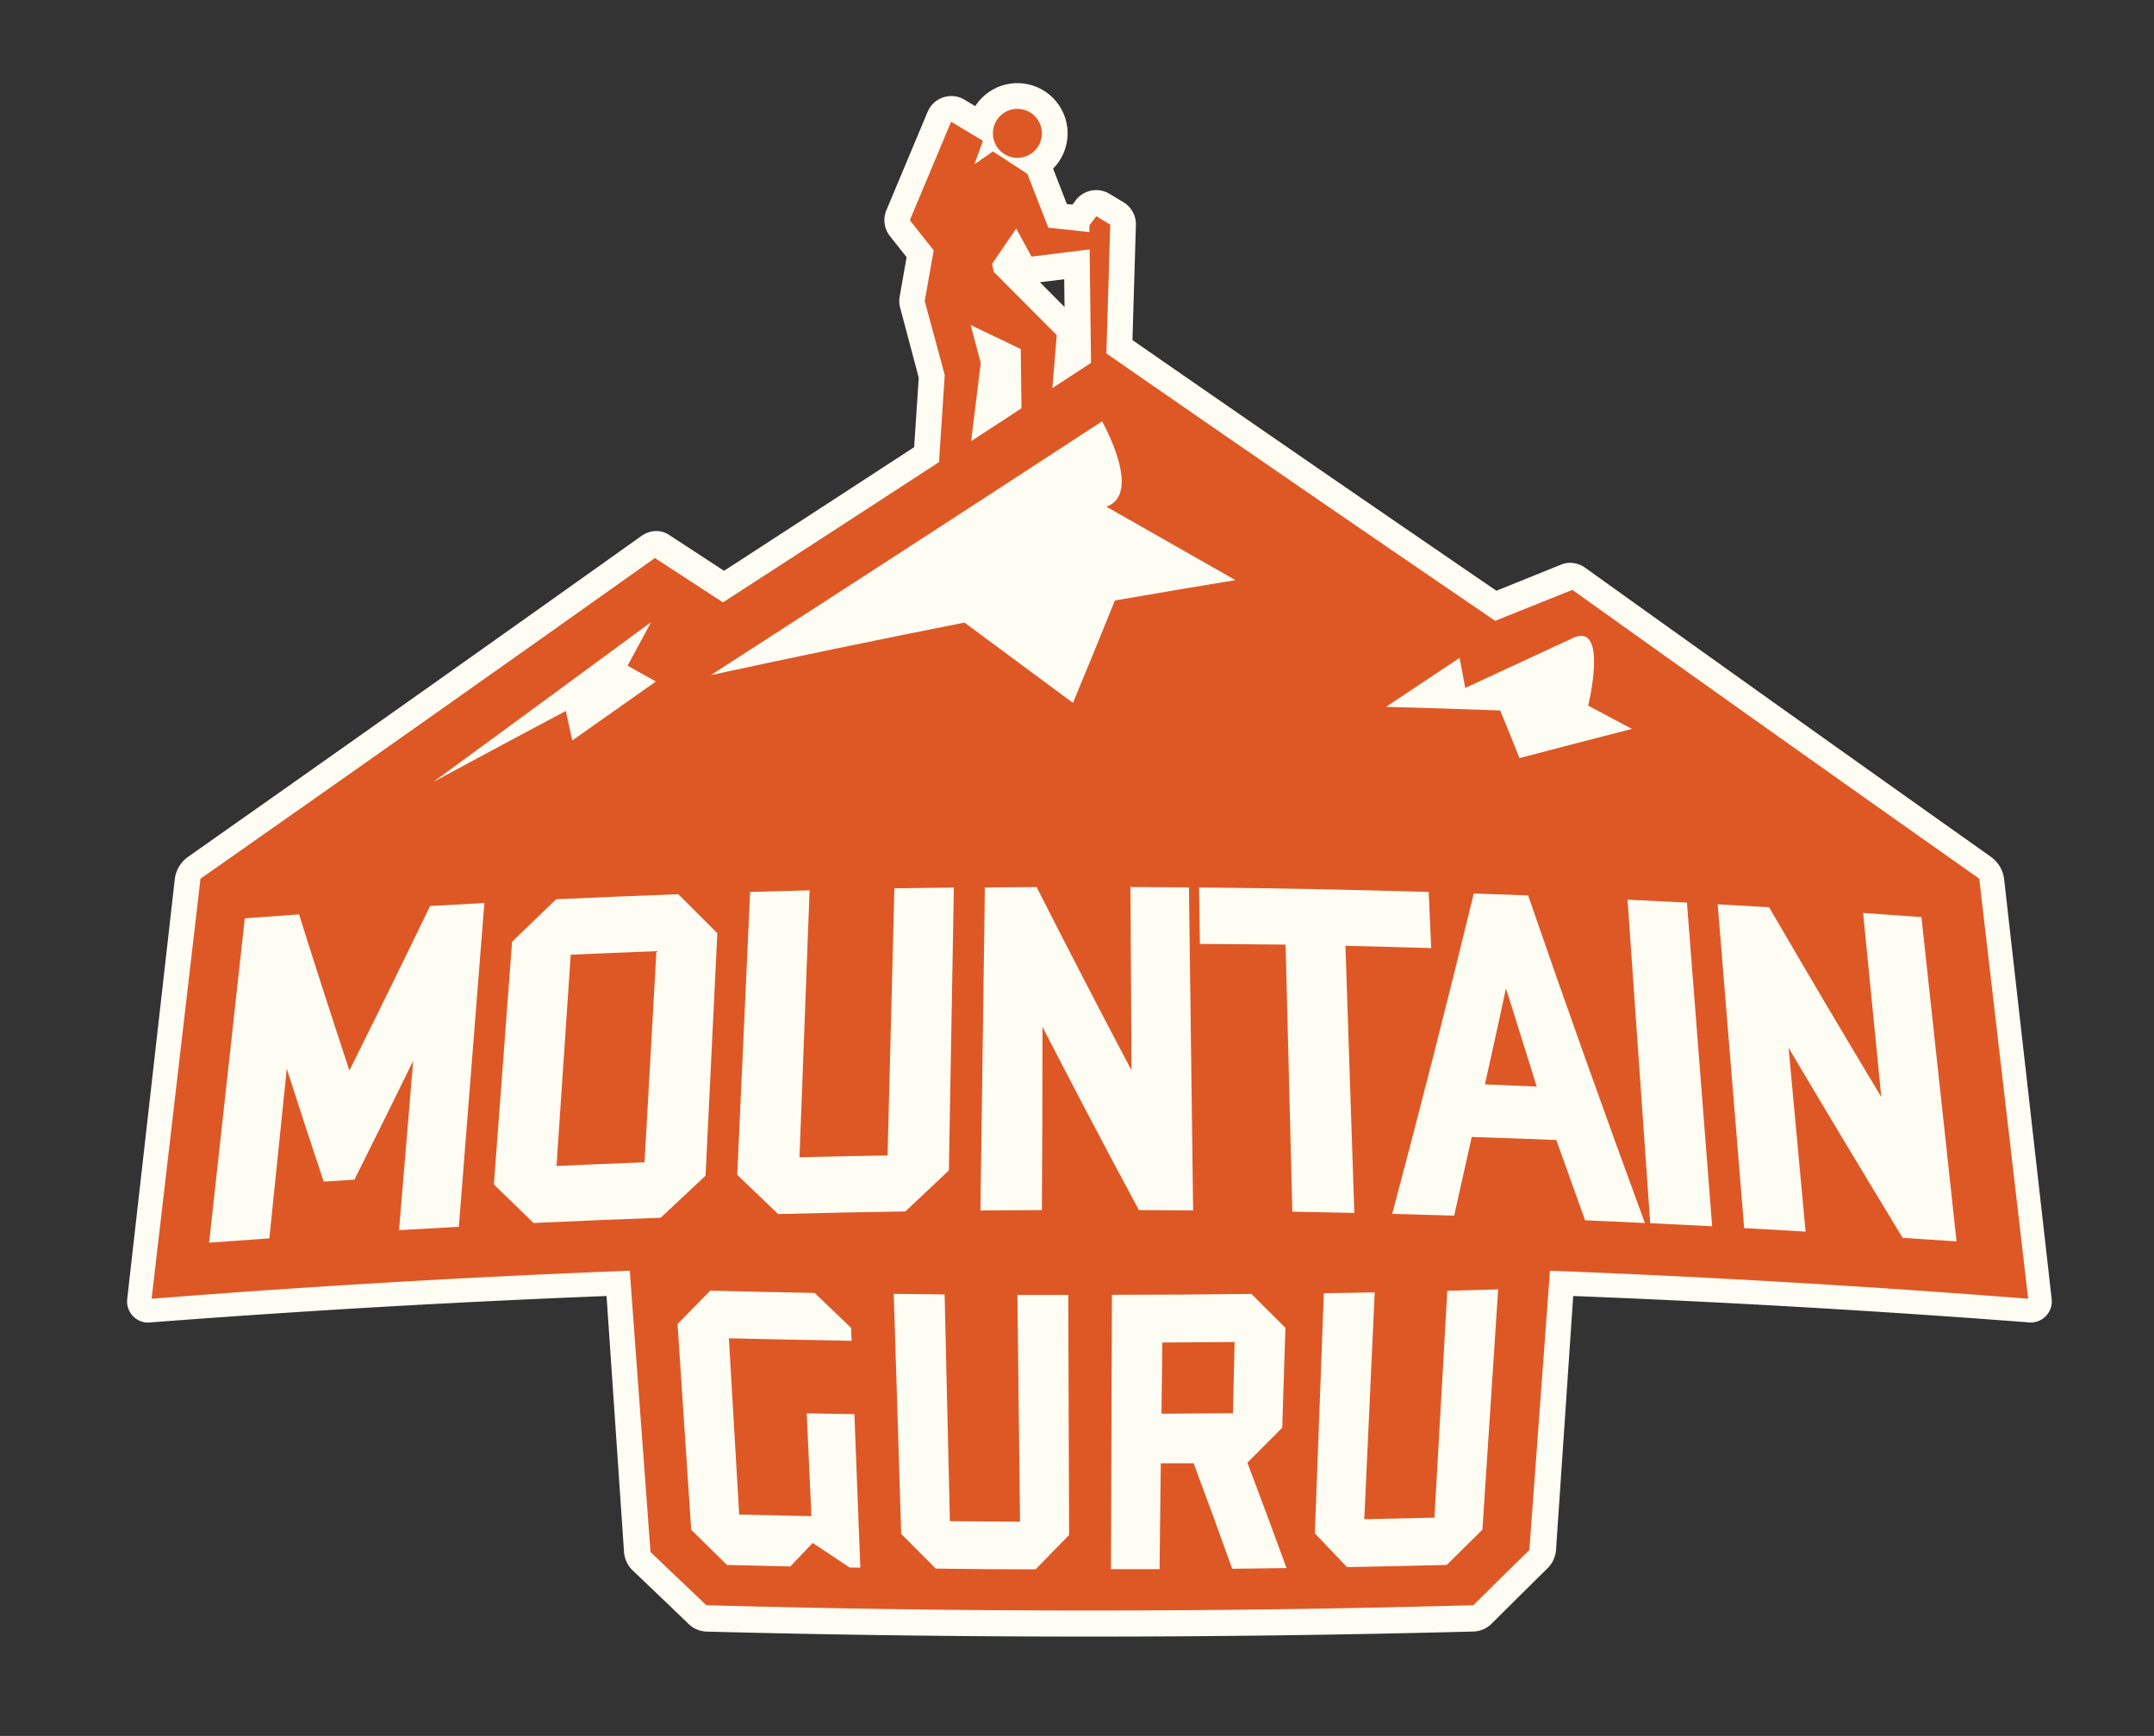 <svg id="Layer_1" data-name="Layer 1" xmlns="http://www.w3.org/2000/svg" viewBox="0 0 335 270"><rect x="0" y="0" width="335" height="270" fill="#333333" stroke="none"/><defs><style>.cls-1{fill:#fefdf4;}.cls-2{fill:#de5826;}</style></defs><title>Logo_Mountain-Guru_Tall</title><path class="cls-1" d="M109.85,253.77a4.16,4.16,0,0,1-2.76-1.19q-4.29-4.13-8.64-8.27a4.49,4.49,0,0,1-1.4-2.92l-3.33-48.82a3.61,3.61,0,0,1,3.85-3.87q71.91,2.14,143.86,0a3.61,3.61,0,0,1,3.85,3.87L242,241.08a4.49,4.49,0,0,1-1.34,2.86q-4.36,4.3-8.66,8.58a4.18,4.18,0,0,1-2.81,1.24Q169.51,255.33,109.85,253.77Z"/><path class="cls-1" d="M132.21,247.86a4,4,0,0,1-2.15-.68l-3-2-1.35,1.42a3.62,3.62,0,0,1-2.71,1.12l-9.83-.22a4.19,4.19,0,0,1-2.83-1.24l-5.54-5.48a4.44,4.44,0,0,1-1.33-2.86l-2-32a3.63,3.63,0,0,1,1-2.79l5.13-5.19a3.82,3.82,0,0,1,2.83-1.1q8.12.2,16.25.34a4.37,4.37,0,0,1,2.94,1.22l5.62,5.42a4.14,4.14,0,0,1,1.28,2.84l.06,2.07a3.81,3.81,0,0,1-3.91,3.94q-7.47-.12-14.95-.28l.92,19.42,3.38.07-.53-12a3.71,3.71,0,0,1,3.84-3.92l7.45.13a4.23,4.23,0,0,1,4.14,4.06l.72,23.87a3.74,3.74,0,0,1-3.78,3.94Z"/><path class="cls-1" d="M145.57,248a4,4,0,0,1-2.79-1.2l-5.38-5.4a4.23,4.23,0,0,1-1.24-2.84L135,201.25a3.83,3.83,0,0,1,4-3.94l7.92.09a4.17,4.17,0,0,1,4.16,4l.52,31.28,3.05,0-.44-31.28a4,4,0,0,1,4-4l7.92,0a4,4,0,0,1,4.09,4q0,18.67,0,37.34a4,4,0,0,1-1.15,2.83L163.83,247a3.83,3.83,0,0,1-2.75,1.16Q153.32,248.12,145.57,248Z"/><path class="cls-1" d="M191.62,248.06a3.78,3.78,0,0,1-3.59-2.52q-1.78-4.89-3.6-9.79l-.12,8.37a4,4,0,0,1-4,4l-7.56,0a4,4,0,0,1-3.91-4q0-21.34,0-42.67a4,4,0,0,1,4.09-4q10.86,0,21.71-.13a4,4,0,0,1,2.86,1.14l5.29,5.26a3.78,3.78,0,0,1,1.1,2.81l-.49,15.54a4.19,4.19,0,0,1-1.26,2.84l-3.55,3.51q2.63,7,5.19,13.94A4.18,4.18,0,0,1,200,248Zm-3.82-32.16.05-3.08-3.11,0,0,3.08Z"/><path class="cls-1" d="M209.47,247.82a3.66,3.66,0,0,1-2.72-1.12l-5.06-5.26a3.87,3.87,0,0,1-1.07-2.81l1.09-37.34a4.26,4.26,0,0,1,4.21-4.06l7.92-.13a3.75,3.75,0,0,1,3.92,3.92l-1.37,31.29,3-.06,1.46-31.29a4.4,4.4,0,0,1,4.28-4.09l7.92-.2a3.64,3.64,0,0,1,3.85,3.89l-2.29,37.37a4.43,4.43,0,0,1-1.32,2.86l-5.54,5.48A4.18,4.18,0,0,1,225,247.5Q217.22,247.68,209.47,247.82Z"/><path class="cls-1" d="M23.57,205.67A3.29,3.29,0,0,1,19.79,202l7.4-65.33a5,5,0,0,1,2.13-3.45q36.42-25.63,70.41-49.84a4.09,4.09,0,0,1,2.21-.78,3.5,3.5,0,0,1,2.06.56l8.61,5.62Q142.18,69.59,170,51.36a3.59,3.59,0,0,1,4,.06q28.42,19.74,58.73,40.46l10.13-4.09a3.56,3.56,0,0,1,1.48-.25,4.16,4.16,0,0,1,2.23.79q30.54,21.89,63,44.89a5,5,0,0,1,2.11,3.44l7.4,65.33a3.29,3.29,0,0,1-3.78,3.67A1913.89,1913.89,0,0,0,23.57,205.67Z"/><path class="cls-1" d="M166.86,113.16a3.93,3.93,0,0,1-2.34-.76q-7.87-5.78-15.59-11.49-18.85,3.71-37.9,7.83a4,4,0,0,1-.72.09,3.55,3.55,0,0,1-3.55-2.42,4.3,4.3,0,0,1,1.83-4.88Q139.94,81.22,169.39,62a3.64,3.64,0,0,1,2.91-.49,3.86,3.86,0,0,1,2.38,1.85c1.14,2,4.72,8.91,3.28,14.11l16,9.14A4.17,4.17,0,0,1,196,90.78,3.76,3.76,0,0,1,192.92,94q-8.34,1.36-16.73,2.8-2.81,6.94-5.68,13.9a4,4,0,0,1-3.66,2.45Z"/><path class="cls-1" d="M67,125.36a3.38,3.38,0,0,1-3.25-1.74,4.34,4.34,0,0,1,1.54-5.37q17.17-12.59,33.74-24.85a4.16,4.16,0,0,1,2.3-.83,3.51,3.51,0,0,1,2.48.86,3.89,3.89,0,0,1,.7,4.78l-1.78,3.33,1.31.74a3.6,3.6,0,0,1,1.8,3.23A4.41,4.41,0,0,1,104,109l-13,9.14a4.35,4.35,0,0,1-2.29.8,3.77,3.77,0,0,1-1.33-.18A3.39,3.39,0,0,1,85,116.24v0l-16.18,8.63A4.38,4.38,0,0,1,67,125.36Z"/><path class="cls-1" d="M236.6,121.71a4.45,4.45,0,0,1-3.88-2.76l-1.93-4.74q-7.53-.26-15.05-.45a4.27,4.27,0,0,1-3.89-2.92,3.82,3.82,0,0,1,1.43-4.43l11.46-7.64a3.62,3.62,0,0,1,2.14-.6,4,4,0,0,1,1.61.4,4.46,4.46,0,0,1,2.23,2.44l12.49-5.81.31-.13a6.25,6.25,0,0,1,2.34-.37,5.93,5.93,0,0,1,4.44,2.41c1.94,2.56,1.93,6.73,1.31,10.55l3.8,2a4.6,4.6,0,0,1,2.44,4,3.41,3.41,0,0,1-2.57,3.34q-8.74,2.23-17.56,4.55A3.85,3.85,0,0,1,236.6,121.71Z"/><path class="cls-1" d="M62,195.07a3.47,3.47,0,0,1-3.87-3.74l.5-6.12a5,5,0,0,1-3.62,2l-4.79.3A3.58,3.58,0,0,1,47,186l-.57,6a5,5,0,0,1-4.59,4.27l-9.38.65a3.32,3.32,0,0,1-3.78-3.69l5.41-50.45a5,5,0,0,1,4.45-4.29L47,138a3.3,3.3,0,0,1,3.49,2.25q2.47,7.69,5,15.38,4-8.1,7.85-16.17a4.79,4.79,0,0,1,3.94-2.71l8.41-.45A3.47,3.47,0,0,1,79.42,140l-3.6,50.34a4.77,4.77,0,0,1-4.5,4.2Z"/><path class="cls-1" d="M83,194a3.89,3.89,0,0,1-2.9-1l-6.18-6a3.44,3.44,0,0,1-1-2.76l2.8-37.76a4.52,4.52,0,0,1,1.4-2.88l6.82-6.6a4.54,4.54,0,0,1,2.93-1.3q9.45-.43,18.9-.76a3.73,3.73,0,0,1,2.79,1.07l6.09,6.08a3.68,3.68,0,0,1,1.07,2.78L114,182.58a4.19,4.19,0,0,1-1.35,2.85l-6.92,6.5a4.72,4.72,0,0,1-3,1.27Q92.84,193.55,83,194Zm13.51-17.23,1.4-24.88-5.19.21L91.17,177Z"/><path class="cls-1" d="M121,192.65a4.08,4.08,0,0,1-2.94-1.09l-6.36-6.09a3.6,3.6,0,0,1-1.1-2.78l2-44a4.39,4.39,0,0,1,4.21-4.11l9.21-.24a3.75,3.75,0,0,1,3.9,3.89l-1.18,37.56,5.3-.11,1-37.56a4.23,4.23,0,0,1,4.14-4.05l9.22-.13a3.89,3.89,0,0,1,4,3.94l-.6,44a4,4,0,0,1-1.27,2.83L143.8,191a4.5,4.5,0,0,1-3,1.21Q130.91,192.4,121,192.65Z"/><path class="cls-1" d="M177.13,192a4.28,4.28,0,0,1-3.77-2.2q-3.61-6.73-7.14-13.46,0,5.83,0,11.65a3.89,3.89,0,0,1-1.24,2.83,4.38,4.38,0,0,1-3,1.18l-9.56.06a4,4,0,0,1-4.15-3.94l.82-50.25a4.14,4.14,0,0,1,4.09-4l8-.05a4,4,0,0,1,3.59,2.18q3.44,6.76,6.95,13.54,0-5.88,0-11.75a4,4,0,0,1,4-4l9.06.05a4.13,4.13,0,0,1,4.09,4l.78,50.25a4,4,0,0,1-4.16,3.94Z"/><path class="cls-1" d="M201,192.29a4.29,4.29,0,0,1-4.3-4l-.78-37.53-9.28-.06a4.22,4.22,0,0,1-2.89-1.18,4,4,0,0,1-1.23-2.83l-.09-8.79a3.92,3.92,0,0,1,4-3.95q17.8.17,35.59.68a4.39,4.39,0,0,1,4.21,4.11l.39,8.72a3.69,3.69,0,0,1-3.9,3.86l-9.28-.24,1.3,37.57a3.83,3.83,0,0,1-4.08,3.89Z"/><path class="cls-1" d="M246.54,193.59a4.71,4.71,0,0,1-4.21-3q-1.69-4.78-3.36-9.56l-6.78-.24q-1,4.63-2.06,9.25a3.8,3.8,0,0,1-3.95,2.87l-9.64-.26a4.59,4.59,0,0,1-3.42-1.67,3.93,3.93,0,0,1-.8-3.51q6.75-25,12.92-49.88a3.66,3.66,0,0,1,3.74-2.77l8.42.3a4.53,4.53,0,0,1,4,3q8.76,25.44,18.11,51a3.63,3.63,0,0,1-.44,3.47,3.81,3.81,0,0,1-3.26,1.43Z"/><path class="cls-1" d="M256.68,194a4.68,4.68,0,0,1-4.47-4.18L249,139.54a3.52,3.52,0,0,1,3.78-3.81l9.21.45a4.69,4.69,0,0,1,4.33,4.2l3.87,50.35a3.52,3.52,0,0,1-3.91,3.77Z"/><path class="cls-1" d="M296,196.24a5.13,5.13,0,0,1-4-2.44q-4.21-7-8.35-13.94l1.06,11.68a3.36,3.36,0,0,1-1,2.76,3.77,3.77,0,0,1-2.88,1l-9.55-.54a4.79,4.79,0,0,1-4.51-4.21l-3.74-50.34a3.45,3.45,0,0,1,3.73-3.78l8,.45a4.8,4.8,0,0,1,3.78,2.41q4,7,8.17,14l-1.09-11.79a3.33,3.33,0,0,1,3.66-3.73l9,.62a5,5,0,0,1,4.44,4.29l5.33,50.44a3.33,3.33,0,0,1-3.79,3.69Z"/><path class="cls-1" d="M145.95,77.16a4,4,0,0,1-4-4.26l.94-14.15L140,47.87a4,4,0,0,1-.08-1.74L141,40l-2.6-3.29a4,4,0,0,1-.55-4l6.42-15.32A4,4,0,0,1,150,15.5l4.94,3a4,4,0,0,1,1.51,1.62l.18.11,5.37,3.5a4,4,0,0,1,1.55,1.9l2.37,6.1,5.93.64a4,4,0,0,1,3.49,4.79l-.82,4a4,4,0,0,1-6.79,2l-6,.74,5.49,5.51a4,4,0,0,1,1.15,3.15L167.1,67.31a4,4,0,0,1-3,3.55l-4.19,1a4,4,0,0,1-4.85-3l-.29,2.38a4,4,0,0,1-2.22,3.11l-4.82,2.35A4,4,0,0,1,145.95,77.16Z"/><path class="cls-1" d="M169.78,69.62a4,4,0,0,1-4-4l-.37-30.48a4.51,4.51,0,0,1,1.14-3c.14-.18.37-.46.7-.92a4,4,0,0,1,5.31-1.07l2.17,1.31a4,4,0,0,1,1.93,3.54l-.91,30.43a4,4,0,0,1-3.5,3.85l-2,.25A4,4,0,0,1,169.78,69.62Z"/><circle class="cls-1" cx="158.23" cy="20.74" r="7.81"/><path class="cls-2" d="M229.15,249.67q-59.64,1.65-119.3,0-4.31-4.13-8.68-8.27l-3.6-48.82q71.91,2.26,143.86,0l-3.58,48.51Q233.46,245.38,229.15,249.67Z"/><path class="cls-1" d="M132.45,208.54q-9.54-.16-19.09-.39l1.6,27.42,11.24.25-.74-16,7.42.13.92,23.87-1.63,0-5.78-3.84-3.48,3.66-9.84-.23-5.57-5.48-2.13-32,5.1-5.19q8.11.21,16.23.36l5.66,5.43Z"/><path class="cls-1" d="M161.06,244.09q-7.76,0-15.52-.12l-5.38-5.4L139,201.24l7.91.09.82,35.27,10.91.08-.41-35.27,7.91,0,.13,37.33Z"/><path class="cls-1" d="M191.64,244q-2.93-8.2-6-16.41l-5.11,0-.19,16.47-7.56,0,.15-42.67q10.85,0,21.69-.14l5.29,5.27-.49,15.54L194,227.5q3.1,8.2,6.09,16.39Zm.37-35.27-11.24.08-.13,11.07,11.11-.08Z"/><path class="cls-1" d="M225,243.4q-7.76.2-15.51.34l-5-5.25,1.4-37.34,7.91-.14-1.62,35.28,10.91-.24,2-35.29,7.91-.21-2.45,37.37Z"/><path class="cls-2" d="M315.43,202a1859.91,1859.91,0,0,0-291.85,0l7.6-65.33Q67.79,111,101.85,86.79l10.59,6.9Q143.2,73.77,172,54.92q29.21,20.28,60.54,41.64l12-4.82q30.61,21.89,63.28,44.92Z"/><path class="cls-1" d="M110.56,105Q142,84.73,171.4,65.53s6.41,11.3.66,13.27l20.08,11.43q-9.35,1.53-18.75,3.17-3.22,8-6.52,15.92Q158.33,103,150,96.83,130.39,100.71,110.56,105Z"/><path class="cls-1" d="M67.41,121.61Q84.65,109,101.26,96.76q-1.82,3.39-3.66,6.78L102,106l-13,9.17-1-4.59Q77.78,116,67.41,121.61Z"/><path class="cls-1" d="M227,102.33l-11.44,7.61q8.88.24,17.76.56,1.52,3.7,3,7.41,8.78-2.31,17.48-4.54L247,109.75s3.06-12.45-2-10.69L227.88,107Z"/><path class="cls-1" d="M71.36,190.81l-9.3.52L64.26,165q-4.52,9.23-9.14,18.48l-4.78.3Q47.41,175,44.6,166.22l-2.71,26.39-9.37.67,5.55-50.45,8.44-.61q3.81,12.13,7.83,24.28,6.38-12.81,12.55-25.58l8.44-.47Z"/><path class="cls-1" d="M102.75,189.4q-9.89.36-19.77.82l-6.17-6,2.83-37.75,6.85-6.6q9.48-.44,19-.79l6.07,6.07-1.83,37.71Zm-.66-41.46q-6.66.25-13.33.55l-2.21,32.86q6.85-.31,13.69-.57Z"/><path class="cls-1" d="M140.81,188.42q-9.89.15-19.78.41l-6.37-6.1,2-44,9.25-.25L124.34,180q6.85-.17,13.7-.29l1.06-41.54,9.25-.13-.78,44Z"/><path class="cls-1" d="M177.13,188.21q-7.69-14.28-15-28.5,0,14.25-.09,28.5l-9.56.06.69-50.24,8.05-.06q7.2,14.21,14.75,28.49-.08-14.25-.15-28.5l9.09.06.65,50.24Z"/><path class="cls-1" d="M222.58,147.46q-6.67-.2-13.33-.35l1.38,41.54-9.64-.19-1.05-41.54q-6.67-.07-13.33-.1l-.13-8.79q17.86.17,35.72.7Z"/><path class="cls-1" d="M246.52,189.8q-2.25-6.25-4.47-12.49-6.58-.26-13.16-.47-1.35,6.11-2.73,12.23l-9.64-.27q6.65-24.94,12.69-49.83l8.45.3q8.77,25.43,18.16,50.95Zm-12.3-36.08q-1.61,7.47-3.28,14.94L239,169Q236.6,161.34,234.22,153.72Z"/><path class="cls-1" d="M266.28,190.73l-9.63-.48-3.53-50.32,9.24.46Z"/><path class="cls-1" d="M295.91,192.53q-9-14.82-17.74-29.55l2.64,28.58-9.55-.55-4.12-50.36,8,.46q8.55,14.72,17.45,29.52L289.76,142l9.07.64,5.46,50.44Z"/><polygon class="cls-2" points="159.79 27.05 154.43 23.55 151.55 25.55 152.86 21.9 147.92 18.93 141.5 34.25 145.21 38.94 143.82 46.83 146.93 58.34 145.95 73.16 150.76 70.81 152.53 56.47 150.97 50.56 158.75 54.29 158.92 68.01 163.12 66.98 164.35 52.12 154.55 42.28 154.3 41.03 158.05 35.54 160.42 39.91 169.58 38.78 170.57 40.26 171.39 36.31 163.04 35.41 159.79 27.05"/><path class="cls-2" d="M171.76,65.37l.91-30.43-2.17-1.31c-.89,1.23-1.08,1.34-1.08,1.51l.37,30.48Z"/><circle class="cls-2" cx="158.23" cy="20.74" r="3.81"/></svg>